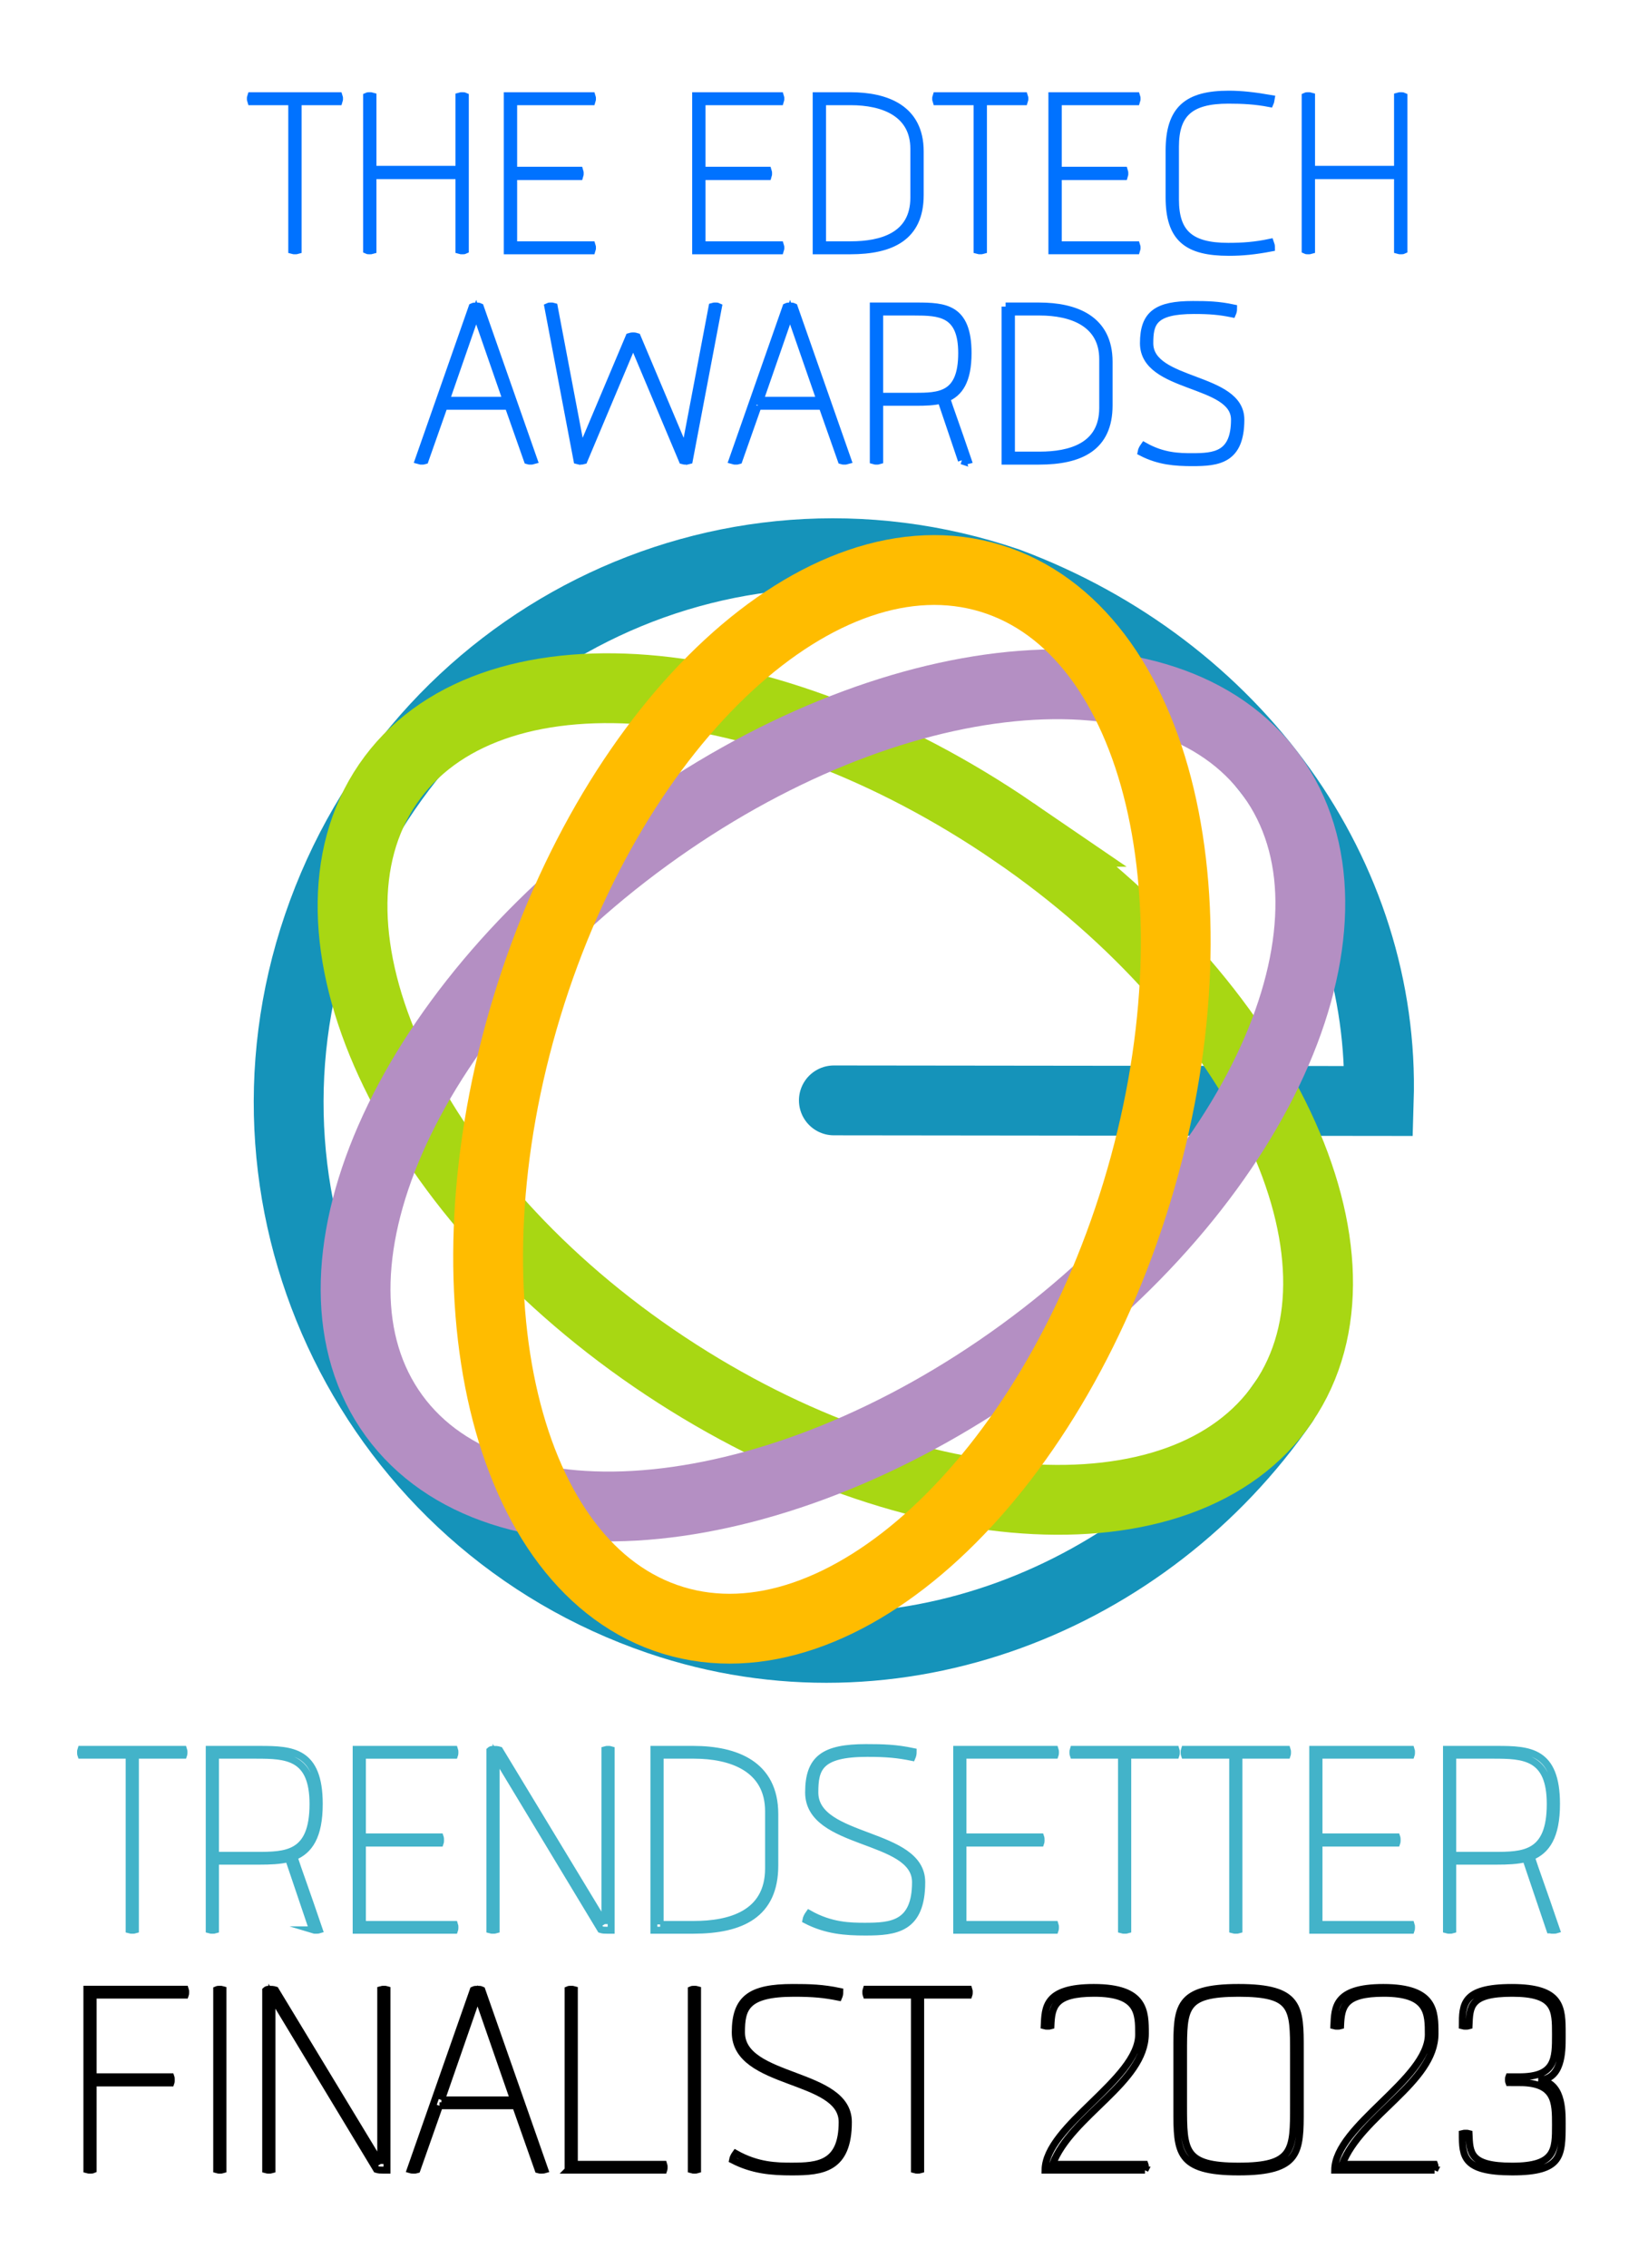 <svg xmlns="http://www.w3.org/2000/svg" fill="none" viewBox="0 0 205 282">
  <path stroke="#1593BA" stroke-linecap="round" stroke-miterlimit="10" stroke-width="8.683" d="M159.631 174.39c-16.858 24.412-48.181 37.092-77.645 27.044-35.553-12.125-54.547-50.774-42.421-86.328 12.124-35.552 50.223-54.817 85.775-42.693 28.456 10.601 47.031 36.392 46.174 64.483l-67.789-.076"/>
  <path stroke="#A8D713" stroke-miterlimit="10" stroke-width="8.683" d="M126.111 103.43c-30.874-21.115-65.504-24.028-77.865-5.952-12.363 18.075 2.225 50.296 33.099 71.411 30.874 21.114 65.924 23.577 78.286 5.501 12.362-18.075-2.646-49.845-33.52-70.96Z" style="mix-blend-mode:multiply"/>
  <path stroke="#B48FC3" stroke-miterlimit="10" stroke-width="8.683" d="M80.429 104.107c-30.239 22.013-44.305 54.212-31.416 71.916 12.888 17.704 47.851 14.211 78.089-7.804 30.24-22.013 43.944-54.095 31.055-71.8-12.888-17.704-47.488-14.327-77.728 7.688Z" style="mix-blend-mode:multiply"/>
  <path stroke="#FFBC00" stroke-miterlimit="10" stroke-width="8.683" d="M65.557 125.135c-10.904 35.778-2.761 69.958 18.185 76.342 20.948 6.383 46.768-17.446 57.673-53.225 10.903-35.779 2.761-69.959-18.187-76.343S76.461 89.356 65.557 125.135Z" style="mix-blend-mode:multiply"/>
  <path stroke="#000" stroke-miterlimit="10" stroke-width=".867" d="M10.809 247.343v22.44c.145.044.243.044.388.044.144 0 .289 0 .387-.044V258.99h9.671c.048-.135.048-.27.048-.36 0-.135 0-.27-.048-.404h-9.671v-10.163h11.46c.048-.136.048-.271.048-.36 0-.135 0-.224-.048-.36H10.809Zm16.924.046c-.145-.045-.243-.045-.387-.045-.145 0-.291 0-.388.045v22.393c.145.046.243.046.388.046.192 0 .241 0 .387-.046v-22.393Zm19.63 21.674-13.103-21.629c-.291-.091-.484-.091-.821-.091-.195 0-.291.045-.388.136v22.304c.145.044.241.044.388.044.192 0 .24 0 .387-.044v-21.585l13.007 21.54c.289.089.483.089.821.089h.484v-22.439c-.145-.045-.193-.045-.388-.045-.144 0-.241 0-.387.045v21.675Zm7.303-7.24h9.476l2.805 7.96c.144.044.193.044.387.044.145 0 .291 0 .435-.044l-7.832-22.349c-.193-.091-.291-.091-.532-.091-.243 0-.339 0-.532.091l-7.833 22.349c.145.044.289.044.435.044.193 0 .243 0 .387-.044l2.805-7.96Zm.241-.72 4.497-12.949 4.497 12.949h-8.995Zm15.761 8.725h11.896c.048-.135.048-.27.048-.36 0-.135 0-.224-.048-.36H71.443v-21.719c-.145-.045-.243-.045-.387-.045-.145 0-.291 0-.388.045v22.439Zm16.102-22.439c-.145-.045-.243-.045-.387-.045-.145 0-.291 0-.388.045v22.393c.145.046.243.046.388.046.192 0 .241 0 .387-.046v-22.393Zm11.749 22.663c3.772 0 7.012-.36 7.012-6.205 0-6.34-13.297-5.172-13.297-11.152 0-2.968.532-4.857 6.528-4.857 2.417 0 3.772.134 5.561.494.096-.224.144-.404.144-.718-2.128-.451-3.722-.495-5.85-.495-5.223 0-7.156 1.349-7.156 5.576 0 6.7 13.297 5.487 13.297 11.152 0 5.261-2.999 5.485-6.287 5.485-1.885 0-4.256-.044-6.963-1.573-.193.269-.339.54-.387.809 2.515 1.304 4.883 1.484 7.397 1.484Zm16.005-21.989h5.996c.048-.136.048-.271.048-.36 0-.135 0-.224-.048-.36h-12.765c-.048.136-.048.225-.048.36 0 .089 0 .224.048.36h5.996v21.72c.145.044.243.044.387.044.193 0 .242 0 .386-.044v-21.72Z"/>
  <path stroke="#43B3C9" stroke-miterlimit="10" stroke-width=".867" d="M16.841 218.236h5.996c.048-.136.048-.27.048-.36 0-.134 0-.224-.048-.36H10.071c-.048.136-.048.226-.048.36 0 .09 0 .224.048.36h5.996v21.72c.145.044.243.044.387.044.193 0 .243 0 .387-.044v-21.72Zm22.048 21.72c.145.045.243.045.387.045.145 0 .291 0 .436-.045-1.789-5.261-2.612-7.42-3.143-9.083 1.885-.765 3.143-2.518 3.143-6.566 0-6.61-3.337-6.791-7.399-6.791h-6.285v22.44c.145.045.241.045.388.045.192 0 .24 0 .387-.045v-8.544h5.511c1.257 0 2.515-.045 3.579-.315l2.997 8.859Zm-12.087-9.264v-12.456h5.076c3.771 0 7.059.136 7.059 6.071 0 6.341-3.336 6.385-7.059 6.385h-5.076Zm18.277 8.589v-10.117H54.75c.048-.135.048-.271.048-.36 0-.135 0-.271-.048-.405h-9.671v-10.163h11.46c.048-.135.048-.269.048-.36 0-.135 0-.224-.048-.36H44.305v22.485h12.235c.048-.136.048-.27.048-.36 0-.136 0-.225-.048-.36h-11.46Zm30.17-.045-13.103-21.629c-.291-.091-.484-.091-.821-.091-.195 0-.291.046-.388.136v22.304c.145.044.241.044.388.044.192 0 .24 0 .387-.044v-21.585l13.007 21.54c.289.089.483.089.821.089h.484v-22.438c-.145-.046-.193-.046-.388-.046-.144 0-.241 0-.387.046v21.674Zm6.092-21.72V240h4.884c6.044 0 10.153-1.978 10.153-8.049v-6.385c0-6.206-4.835-8.05-10.153-8.05h-4.884Zm.775 21.766v-21.046h4.205c4.691 0 9.284 1.664 9.284 6.971v7.104c0 5.711-4.883 6.971-9.284 6.971h-4.205Zm25.529.944c3.772 0 7.012-.36 7.012-6.206 0-6.34-13.297-5.172-13.297-11.152 0-2.968.532-4.857 6.528-4.857 2.417 0 3.772.135 5.561.495.096-.224.144-.404.144-.719-2.128-.451-3.722-.495-5.85-.495-5.223 0-7.156 1.35-7.156 5.576 0 6.7 13.297 5.487 13.297 11.152 0 5.262-2.999 5.486-6.287 5.486-1.885 0-4.256-.044-6.962-1.574-.194.27-.339.54-.387.81 2.515 1.304 4.883 1.484 7.397 1.484Zm12.138-.945v-10.117h9.671c.048-.135.048-.271.048-.36 0-.135 0-.271-.048-.405h-9.671v-10.163h11.46c.048-.135.048-.269.048-.36 0-.135 0-.224-.048-.36h-12.234v22.485h12.234c.048-.136.048-.27.048-.36 0-.136 0-.225-.048-.36h-11.46Zm20.5-21.045h5.996c.048-.136.048-.27.048-.36 0-.134 0-.224-.048-.36h-12.765c-.048.136-.048.226-.048.36 0 .09 0 .224.048.36h5.996v21.72c.145.044.242.044.386.044.194 0 .243 0 .387-.044v-21.72Zm13.83 0h5.996c.048-.136.048-.27.048-.36 0-.134 0-.224-.048-.36h-12.765c-.048.136-.048.226-.048.36 0 .09 0 .224.048.36h5.996v21.72c.145.044.243.044.387.044.193 0 .242 0 .386-.044v-21.72Zm9.96 21.045v-10.117h9.671c.048-.135.048-.271.048-.36 0-.135 0-.271-.048-.405h-9.671v-10.163h11.46c.048-.135.048-.269.048-.36 0-.135 0-.224-.048-.36h-12.234v22.485h12.234c.048-.136.048-.27.048-.36 0-.136 0-.225-.048-.36h-11.46Zm28.721.675c.145.045.243.045.387.045.145 0 .29 0 .436-.045-1.79-5.261-2.612-7.42-3.143-9.083 1.885-.765 3.143-2.518 3.143-6.566 0-6.61-3.338-6.791-7.399-6.791h-6.285v22.44c.145.045.241.045.388.045.192 0 .24 0 .386-.045v-8.544h5.511c1.257 0 2.515-.045 3.579-.315l2.997 8.859Zm-12.087-9.264v-12.456h5.076c3.771 0 7.059.136 7.059 6.071 0 6.341-3.336 6.385-7.059 6.385h-5.076Z"/>
  <path stroke="#000" stroke-miterlimit="10" stroke-width=".867" d="M142.423 269.828c.052-.135.052-.27.052-.36 0-.135 0-.224-.052-.36h-11.488c2.296-6.071 11.54-10.163 11.54-16.234 0-2.788 0-5.756-6.423-5.756-6.109 0-6.057 2.519-6.161 4.767.156.045.26.045.417.045.208 0 .26 0 .417-.045.106-2.383.418-4.047 5.379-4.047 5.536 0 5.536 2.474 5.536 5.127 0 5.576-11.593 11.332-11.645 16.863h12.428Zm19.321-14.975c0-5.305 0-7.735-7.677-7.735-7.676 0-7.676 2.43-7.676 7.735v7.465c0 5.26 0 7.734 7.676 7.734 7.677 0 7.677-2.474 7.677-7.734v-7.465Zm-.836 6.925c0 5.622 0 7.555-6.841 7.555-6.842 0-6.842-1.933-6.842-7.555v-6.52c0-5.621 0-7.42 6.842-7.42 6.841 0 6.841 1.799 6.841 7.42v6.52Zm17.546 8.05c.052-.135.052-.27.052-.36 0-.135 0-.224-.052-.36h-11.488c2.296-6.071 11.54-10.163 11.54-16.234 0-2.788 0-5.756-6.423-5.756-6.109 0-6.057 2.519-6.161 4.767.156.045.26.045.417.045.208 0 .26 0 .418-.045.105-2.383.417-4.047 5.378-4.047 5.536 0 5.536 2.474 5.536 5.127 0 5.576-11.593 11.332-11.645 16.863h12.428Zm10.548-10.882c4.49 0 4.49 2.428 4.49 5.261 0 3.103 0 5.127-5.378 5.127-5.326 0-5.274-1.664-5.379-4.048-.156-.044-.208-.044-.417-.044-.158 0-.262 0-.418.044 0 2.833.052 4.766 6.214 4.766 6.214 0 6.214-1.978 6.214-6.07 0-1.664 0-5.171-2.976-5.351 2.976 0 2.976-3.552 2.976-5.307v-.449c0-3.237 0-5.756-6.266-5.756-6.162 0-6.162 2.113-6.162 4.767.156.045.26.045.418.045.209 0 .261 0 .417-.045.105-2.384.053-4.048 5.379-4.048 5.378 0 5.378 2.024 5.378 5.126 0 3.014 0 5.262-4.49 5.262h-1.306c-.053.136-.053.225-.053.36 0 .089 0 .225.053.36h1.306Z"/>
  <path stroke="#0072FF" stroke-miterlimit="10" d="M37.018 12.58h5.107c.041-.115.041-.229.041-.305 0-.116 0-.193-.041-.307h-10.872c-.041.113-.041.191-.041.307 0 .076 0 .191.041.305h5.107v18.5c.124.037.205.037.329.037.164 0 .205 0 .329-.037v-18.5Zm9.309 9.192h10.831v9.307c.124.039.205.039.329.039.124 0 .248 0 .329-.039V12.006c-.081-.039-.205-.039-.329-.039-.124 0-.205 0-.329.039v9.116H46.327v-9.116c-.124-.039-.205-.039-.329-.039-.124 0-.248 0-.329.039V31.079c.081.039.205.039.329.039.124 0 .205 0 .329-.039v-9.307Zm17.502 8.733v-8.617h8.237c.04-.116.04-.231.04-.307 0-.115 0-.231-.04-.345h-8.237v-8.656h9.76c.041-.115.041-.229.041-.305 0-.116 0-.192-.041-.307H63.17v19.149h10.419c.041-.113.041-.229.041-.307 0-.113 0-.191-.041-.305h-9.76Zm23.433 0v-8.617h8.237c.04-.116.04-.231.04-.307 0-.115 0-.231-.04-.345h-8.237v-8.656h9.76c.041-.115.041-.229.041-.305 0-.116 0-.192-.041-.307H86.603v19.149h10.419c.041-.113.041-.229.041-.307 0-.113 0-.191-.041-.305h-9.76Zm14.332-18.538v19.151h4.158c5.148 0 8.648-1.685 8.648-6.856v-5.439c0-5.285-4.117-6.856-8.648-6.856h-4.158Zm.658 18.537V12.579h3.583c3.995 0 7.907 1.417 7.907 5.937v6.052c0 4.864-4.159 5.936-7.907 5.936h-3.583Zm20.016-17.925h5.106c.042-.115.042-.229.042-.305 0-.116 0-.193-.042-.307h-10.872c-.041.113-.041.191-.041.307 0 .076 0 .191.041.305h5.107v18.5c.124.037.205.037.329.037.164 0 .206 0 .33-.037v-18.5Zm9.307 17.925v-8.617h8.237c.04-.116.04-.231.04-.307 0-.115 0-.231-.04-.345h-8.237v-8.656h9.76c.041-.115.041-.229.041-.305 0-.116 0-.192-.041-.307h-10.419v19.149h10.419c.041-.113.041-.229.041-.307 0-.113 0-.191-.041-.305h-9.76Zm13.919-5.975c0 5.095 2.224 6.779 7.372 6.779 1.689 0 3.212-.152 5.231-.535 0-.231-.042-.345-.124-.576-1.812.384-3.378.499-5.188.499-4.819 0-6.632-1.761-6.632-5.899v-6.549c0-4.099 1.813-5.86 6.632-5.86 1.81 0 3.336.077 5.146.421.084-.192.084-.268.124-.499-1.977-.344-3.624-.535-5.189-.535-5.148 0-7.372 1.837-7.372 6.971v5.783Zm17.586-2.758h10.83v9.307c.124.039.206.039.33.039.124 0 .248 0 .329-.039V12.006c-.081-.039-.205-.039-.329-.039-.124 0-.206 0-.33.039v9.116h-10.83v-9.116c-.124-.039-.206-.039-.33-.039-.124 0-.248 0-.329.039V31.079c.081.039.205.039.329.039.124 0 .206 0 .33-.039v-9.307ZM55.2 50.451h8.073l2.388 6.779c.123.039.165.039.329.039.124 0 .247 0 .371-.039l-6.672-19.035c-.165-.077-.247-.077-.453-.077-.205 0-.287 0-.452.077l-6.672 19.035c.123.039.247.039.371.039.164 0 .205 0 .329-.039l2.388-6.779Zm.205-.612 3.831-11.031 3.831 11.031h-7.661Zm23.353-7.278 6.177 14.669c.124.039.247.039.371.039.124 0 .248 0 .371-.039l3.624-19.073c-.081-.039-.205-.039-.329-.039-.124 0-.205 0-.329.039l-3.417 18.001-6.013-14.248c-.124-.039-.248-.077-.453-.077-.205 0-.329.039-.453.077l-6.013 14.248-3.417-18.001c-.124-.039-.205-.039-.329-.039-.124 0-.248 0-.329.039l3.624 19.073c.123.039.247.039.371.039.124 0 .247 0 .371-.039l6.177-14.669Zm15.485 7.89h8.074l2.388 6.779c.122.039.165.039.329.039.124 0 .247 0 .371-.039l-6.672-19.035c-.165-.077-.247-.077-.453-.077-.205 0-.287 0-.452.077l-6.672 19.035c.123.039.247.039.371.039.164 0 .205 0 .329-.039l2.388-6.779Zm.205-.612 3.831-11.031 3.831 11.031h-7.661Zm25.206 7.391c.124.039.205.039.329.039.124 0 .248 0 .371-.039-1.524-4.481-2.224-6.32-2.676-7.737 1.605-.651 2.676-2.144 2.676-5.592 0-5.629-2.841-5.783-6.301-5.783H108.7v19.112c.123.039.206.039.33.039.164 0 .206 0 .329-.039V49.953h4.695c1.072 0 2.141-.037 3.048-.268l2.553 7.545Zm-10.296-7.889V38.73h4.324c3.213 0 6.013.116 6.013 5.171 0 5.401-2.842 5.44-6.013 5.44h-4.324Zm15.732-11.223V57.269h4.158c5.148 0 8.648-1.685 8.648-6.856v-5.439c0-5.285-4.117-6.856-8.648-6.856h-4.158Zm.658 18.537V38.73h3.583c3.995 0 7.907 1.417 7.907 5.937v6.052c0 4.864-4.159 5.936-7.907 5.936h-3.583Zm22.568.805c3.212 0 5.972-.305 5.972-5.285 0-5.4-11.327-4.405-11.327-9.499 0-2.528.454-4.136 5.56-4.136 2.06 0 3.214.115 4.738.42.082-.191.124-.344.124-.612-1.814-.383-3.172-.421-4.984-.421-4.447 0-6.096 1.149-6.096 4.749 0 5.707 11.325 4.673 11.325 9.499 0 4.481-2.553 4.673-5.352 4.673-1.607 0-3.625-.039-5.932-1.341-.164.231-.287.46-.329.689 2.142 1.111 4.161 1.264 6.301 1.264Z"/>
</svg>
